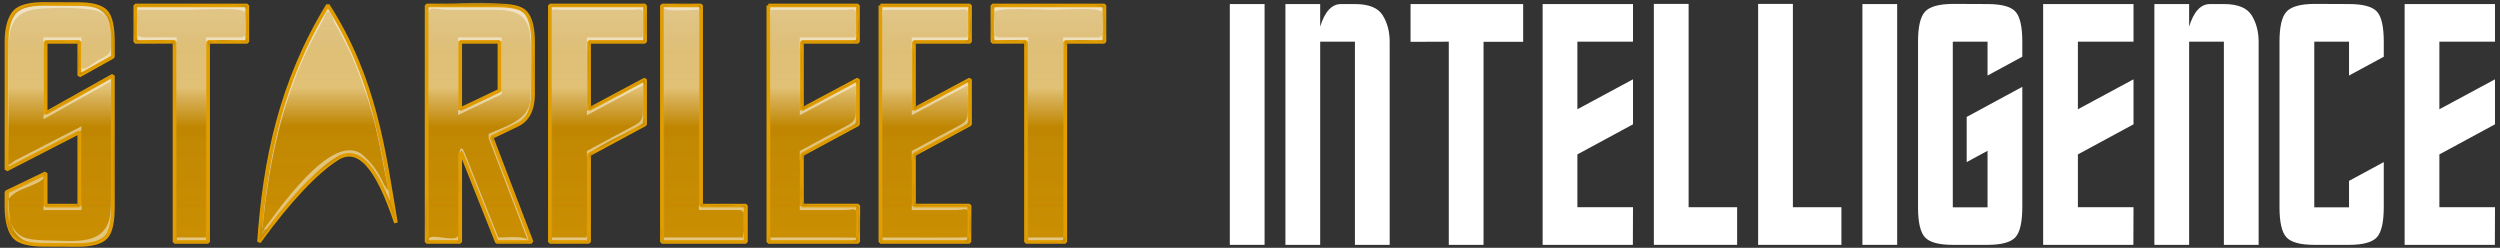 <?xml version="1.0" encoding="utf-8"?>
<!-- Generator: Adobe Illustrator 16.0.0, SVG Export Plug-In . SVG Version: 6.00 Build 0)  -->
<!DOCTYPE svg PUBLIC "-//W3C//DTD SVG 1.1//EN" "http://www.w3.org/Graphics/SVG/1.1/DTD/svg11.dtd">
<svg version="1.1" id="Layer_1" xmlns="http://www.w3.org/2000/svg" xmlns:xlink="http://www.w3.org/1999/xlink" x="0px" y="0px"
	 width="403.542px" height="40px" viewBox="8.66 26.883 403.542 40" enable-background="new 8.66 26.883 403.542 40"
	 xml:space="preserve">
<rect x="8.66" y="26.883" width="403.542" height="40" fill="#333333" stroke="none"/>
<g>
	<g>
		<g>
			<linearGradient id="SVGID_1_" gradientUnits="userSpaceOnUse" x1="98.322" y1="66.417" x2="98.322" y2="27.525">
				<stop  offset="0" style="stop-color:#DC9900"/>
				<stop  offset="0.618" style="stop-color:#CA8C00"/>
				<stop  offset="0.629" style="stop-color:#D49500"/>
				<stop  offset="0.983" style="stop-color:#B57C00"/>
			</linearGradient>
			<path fill="url(#SVGID_1_)" d="M9.702,33.622c0-2.414,0.584-4.025,1.341-4.846c0.754-0.817,2.349-1.237,4.581-1.251l5.662,0.021
				c2.23,0,3.716,0.399,4.471,1.19c0.752,0.795,1.126,2.432,1.126,4.906v2.41l-5.426,3.032V33.64h-5.427v11.531l10.853-6.086v21.229
				c0,2.413-0.347,4.032-1.098,4.847c-0.759,0.822-2.234,1.239-4.464,1.257l-5.603-0.023c-2.229,0-3.924-0.401-4.678-1.196
				c-0.758-0.794-1.338-2.431-1.338-4.905v-2.403l6.329-3.042v5.223h5.427v-11.86L9.702,54.262V33.622z"/>
			<linearGradient id="SVGID_2_" gradientUnits="userSpaceOnUse" x1="98.322" y1="66.417" x2="98.322" y2="27.525">
				<stop  offset="0" style="stop-color:#DC9900"/>
				<stop  offset="0.618" style="stop-color:#CA8C00"/>
				<stop  offset="0.629" style="stop-color:#D49500"/>
				<stop  offset="0.983" style="stop-color:#B57C00"/>
			</linearGradient>
			<path fill="url(#SVGID_2_)" d="M36.83,65.932v-32.31l-6.33,0.021v-5.877h18.084v5.875h-6.329v32.292H36.83z"/>
			<linearGradient id="SVGID_3_" gradientUnits="userSpaceOnUse" x1="98.322" y1="66.417" x2="98.322" y2="27.525">
				<stop  offset="0" style="stop-color:#DC9900"/>
				<stop  offset="0.618" style="stop-color:#CA8C00"/>
				<stop  offset="0.629" style="stop-color:#D49500"/>
				<stop  offset="0.983" style="stop-color:#B57C00"/>
			</linearGradient>
			<path fill="url(#SVGID_3_)" d="M83.144,51.568l-0.195,0.258v14.105h-5.428V27.765h11.336c2.246,0,3.859,0.295,4.607,1.104
				c0.75,0.813,1.24,2.324,1.24,4.752v8.499c0,2.435-0.866,4.046-2.364,4.828l-4.346,2.091l6.473,16.893h-5.61L83.144,51.568z
				 M89.277,33.64h-6.328v10.887l6.328-3.013V33.64z"/>
			<linearGradient id="SVGID_4_" gradientUnits="userSpaceOnUse" x1="98.322" y1="66.417" x2="98.322" y2="27.525">
				<stop  offset="0" style="stop-color:#DC9900"/>
				<stop  offset="0.618" style="stop-color:#CA8C00"/>
				<stop  offset="0.629" style="stop-color:#D49500"/>
				<stop  offset="0.983" style="stop-color:#B57C00"/>
			</linearGradient>
			<path fill="url(#SVGID_4_)" d="M97.418,27.765h15.372v5.875h-9.042v10.887l9.042-4.833v7.253l-9.042,4.878v14.105h-6.33V27.765z"
				/>
			<linearGradient id="SVGID_5_" gradientUnits="userSpaceOnUse" x1="98.322" y1="66.417" x2="98.322" y2="27.525">
				<stop  offset="0" style="stop-color:#DC9900"/>
				<stop  offset="0.618" style="stop-color:#CA8C00"/>
				<stop  offset="0.629" style="stop-color:#D49500"/>
				<stop  offset="0.983" style="stop-color:#B57C00"/>
			</linearGradient>
			<path fill="url(#SVGID_5_)" d="M115.501,27.765h6.332v32.304h7.234v5.862h-13.566V27.765z"/>
			<linearGradient id="SVGID_6_" gradientUnits="userSpaceOnUse" x1="98.322" y1="66.417" x2="98.322" y2="27.525">
				<stop  offset="0" style="stop-color:#DC9900"/>
				<stop  offset="0.618" style="stop-color:#CA8C00"/>
				<stop  offset="0.629" style="stop-color:#D49500"/>
				<stop  offset="0.983" style="stop-color:#B57C00"/>
			</linearGradient>
			<path fill="url(#SVGID_6_)" d="M132.682,27.765h14.469v5.875h-9.041v10.887l9.041-4.833v7.253l-9.041,4.878v8.243h9.098
				l-0.021,5.862h-14.504V27.765z"/>
			<linearGradient id="SVGID_7_" gradientUnits="userSpaceOnUse" x1="98.322" y1="66.417" x2="98.322" y2="27.525">
				<stop  offset="0" style="stop-color:#DC9900"/>
				<stop  offset="0.618" style="stop-color:#CA8C00"/>
				<stop  offset="0.629" style="stop-color:#D49500"/>
				<stop  offset="0.983" style="stop-color:#B57C00"/>
			</linearGradient>
			<path fill="url(#SVGID_7_)" d="M150.768,27.765h14.471v5.875h-9.047v10.887l9.047-4.833v7.253l-9.047,4.878v8.243h8.975
				l-0.025,5.862h-14.373V27.765z"/>
			<linearGradient id="SVGID_8_" gradientUnits="userSpaceOnUse" x1="98.322" y1="66.417" x2="98.322" y2="27.525">
				<stop  offset="0" style="stop-color:#DC9900"/>
				<stop  offset="0.618" style="stop-color:#CA8C00"/>
				<stop  offset="0.629" style="stop-color:#D49500"/>
				<stop  offset="0.983" style="stop-color:#B57C00"/>
			</linearGradient>
			<path fill="url(#SVGID_8_)" d="M174.272,65.932v-32.31l-5.42,0.021v-5.877h18.088v5.875h-6.322v32.292H174.272z"/>
		</g>
		<g opacity="0.51">
			<linearGradient id="SVGID_9_" gradientUnits="userSpaceOnUse" x1="98.322" y1="66.417" x2="98.322" y2="27.525">
				<stop  offset="0" style="stop-color:#C58B02"/>
				<stop  offset="0.5" style="stop-color:#B37D00"/>
				<stop  offset="0.566" style="stop-color:#B88101"/>
				<stop  offset="0.752" style="stop-color:#C28902"/>
				<stop  offset="1" style="stop-color:#C58B02"/>
			</linearGradient>
			<path fill="url(#SVGID_9_)" d="M9.702,33.622c0-2.414,0.584-4.025,1.341-4.846c0.754-0.817,2.349-1.237,4.581-1.251l5.662,0.021
				c2.23,0,3.716,0.399,4.471,1.19c0.752,0.795,1.126,2.432,1.126,4.906v2.41l-5.426,3.032V33.64h-5.427v11.531l10.853-6.086v21.229
				c0,2.413-0.347,4.032-1.098,4.847c-0.759,0.822-2.234,1.239-4.464,1.257l-5.603-0.023c-2.229,0-3.924-0.401-4.678-1.196
				c-0.758-0.794-1.338-2.431-1.338-4.905v-2.403l6.329-3.042v5.223h5.427v-11.86L9.702,54.262V33.622z"/>
			<linearGradient id="SVGID_10_" gradientUnits="userSpaceOnUse" x1="98.322" y1="66.417" x2="98.322" y2="27.525">
				<stop  offset="0" style="stop-color:#C58B02"/>
				<stop  offset="0.5" style="stop-color:#B37D00"/>
				<stop  offset="0.566" style="stop-color:#B88101"/>
				<stop  offset="0.752" style="stop-color:#C28902"/>
				<stop  offset="1" style="stop-color:#C58B02"/>
			</linearGradient>
			<path fill="url(#SVGID_10_)" d="M36.83,65.932v-32.31l-6.33,0.021v-5.877h18.084v5.875h-6.329v32.292H36.83z"/>
			<linearGradient id="SVGID_11_" gradientUnits="userSpaceOnUse" x1="98.322" y1="66.417" x2="98.322" y2="27.525">
				<stop  offset="0" style="stop-color:#C58B02"/>
				<stop  offset="0.5" style="stop-color:#B37D00"/>
				<stop  offset="0.566" style="stop-color:#B88101"/>
				<stop  offset="0.752" style="stop-color:#C28902"/>
				<stop  offset="1" style="stop-color:#C58B02"/>
			</linearGradient>
			<path fill="url(#SVGID_11_)" d="M83.144,51.568l-0.195,0.258v14.105h-5.428V27.765h11.336c2.246,0,3.859,0.295,4.607,1.104
				c0.75,0.813,1.24,2.324,1.24,4.752v8.499c0,2.435-0.866,4.046-2.364,4.828l-4.346,2.091l6.473,16.893h-5.61L83.144,51.568z
				 M89.277,33.64h-6.328v10.887l6.328-3.013V33.64z"/>
			<linearGradient id="SVGID_12_" gradientUnits="userSpaceOnUse" x1="98.322" y1="66.417" x2="98.322" y2="27.525">
				<stop  offset="0" style="stop-color:#C58B02"/>
				<stop  offset="0.5" style="stop-color:#B37D00"/>
				<stop  offset="0.566" style="stop-color:#B88101"/>
				<stop  offset="0.752" style="stop-color:#C28902"/>
				<stop  offset="1" style="stop-color:#C58B02"/>
			</linearGradient>
			<path fill="url(#SVGID_12_)" d="M97.418,27.765h15.372v5.875h-9.042v10.887l9.042-4.833v7.253l-9.042,4.878v14.105h-6.33V27.765z
				"/>
			<linearGradient id="SVGID_13_" gradientUnits="userSpaceOnUse" x1="98.322" y1="66.417" x2="98.322" y2="27.525">
				<stop  offset="0" style="stop-color:#C58B02"/>
				<stop  offset="0.5" style="stop-color:#B37D00"/>
				<stop  offset="0.566" style="stop-color:#B88101"/>
				<stop  offset="0.752" style="stop-color:#C28902"/>
				<stop  offset="1" style="stop-color:#C58B02"/>
			</linearGradient>
			<path fill="url(#SVGID_13_)" d="M115.501,27.765h6.332v32.304h7.234v5.862h-13.566V27.765z"/>
			<linearGradient id="SVGID_14_" gradientUnits="userSpaceOnUse" x1="98.322" y1="66.417" x2="98.322" y2="27.525">
				<stop  offset="0" style="stop-color:#C58B02"/>
				<stop  offset="0.5" style="stop-color:#B37D00"/>
				<stop  offset="0.566" style="stop-color:#B88101"/>
				<stop  offset="0.752" style="stop-color:#C28902"/>
				<stop  offset="1" style="stop-color:#C58B02"/>
			</linearGradient>
			<path fill="url(#SVGID_14_)" d="M132.682,27.765h14.469v5.875h-9.041v10.887l9.041-4.833v7.253l-9.041,4.878v8.243h9.098
				l-0.021,5.862h-14.504V27.765z"/>
			<linearGradient id="SVGID_15_" gradientUnits="userSpaceOnUse" x1="98.322" y1="66.417" x2="98.322" y2="27.525">
				<stop  offset="0" style="stop-color:#C58B02"/>
				<stop  offset="0.5" style="stop-color:#B37D00"/>
				<stop  offset="0.566" style="stop-color:#B88101"/>
				<stop  offset="0.752" style="stop-color:#C28902"/>
				<stop  offset="1" style="stop-color:#C58B02"/>
			</linearGradient>
			<path fill="url(#SVGID_15_)" d="M150.768,27.765h14.471v5.875h-9.047v10.887l9.047-4.833v7.253l-9.047,4.878v8.243h8.975
				l-0.025,5.862h-14.373V27.765z"/>
			<linearGradient id="SVGID_16_" gradientUnits="userSpaceOnUse" x1="98.322" y1="66.417" x2="98.322" y2="27.525">
				<stop  offset="0" style="stop-color:#C58B02"/>
				<stop  offset="0.5" style="stop-color:#B37D00"/>
				<stop  offset="0.566" style="stop-color:#B88101"/>
				<stop  offset="0.752" style="stop-color:#C28902"/>
				<stop  offset="1" style="stop-color:#C58B02"/>
			</linearGradient>
			<path fill="url(#SVGID_16_)" d="M174.272,65.932v-32.31l-5.42,0.021v-5.877h18.088v5.875h-6.322v32.292H174.272z"/>
		</g>
		<g opacity="0.7">
			<linearGradient id="SVGID_17_" gradientUnits="userSpaceOnUse" x1="98.321" y1="27.525" x2="98.321" y2="66.418">
				<stop  offset="0" style="stop-color:#FFFFFF;stop-opacity:0.77"/>
				<stop  offset="0.203" style="stop-color:#FFFFFF;stop-opacity:0.65"/>
				<stop  offset="0.345" style="stop-color:#FFFFFF;stop-opacity:0.65"/>
				<stop  offset="0.346" style="stop-color:#FFFFFF;stop-opacity:0.65"/>
				<stop  offset="0.511" style="stop-color:#FFFFFF;stop-opacity:0"/>
				<stop  offset="0.512" style="stop-color:#FEFEFC;stop-opacity:3.322697e-004"/>
				<stop  offset="0.532" style="stop-color:#EDE4CF;stop-opacity:0.007"/>
				<stop  offset="0.553" style="stop-color:#DDCDA6;stop-opacity:0.014"/>
				<stop  offset="0.577" style="stop-color:#CFB780;stop-opacity:0.022"/>
				<stop  offset="0.604" style="stop-color:#C2A560;stop-opacity:0.03"/>
				<stop  offset="0.632" style="stop-color:#B89644;stop-opacity:0.04"/>
				<stop  offset="0.665" style="stop-color:#AF892E;stop-opacity:0.05"/>
				<stop  offset="0.703" style="stop-color:#A9801D;stop-opacity:0.063"/>
				<stop  offset="0.75" style="stop-color:#A47912;stop-opacity:0.078"/>
				<stop  offset="0.817" style="stop-color:#A2750B;stop-opacity:0.1"/>
				<stop  offset="1" style="stop-color:#A17409;stop-opacity:0.16"/>
			</linearGradient>
			<path fill="url(#SVGID_17_)" d="M9.702,33.622c0-2.414,0.584-4.025,1.341-4.846c0.754-0.817,2.349-1.237,4.581-1.251l5.662,0.021
				c2.23,0,3.716,0.399,4.471,1.19c0.752,0.795,1.126,2.432,1.126,4.906v2.41l-5.426,3.032V33.64h-5.427v11.531l10.853-6.086v21.229
				c0,2.413-0.347,4.032-1.098,4.847c-0.759,0.822-2.234,1.239-4.464,1.257l-5.603-0.023c-2.229,0-3.924-0.401-4.678-1.196
				c-0.758-0.794-1.338-2.431-1.338-4.905v-2.403l6.329-3.042v5.223h5.427v-11.86L9.702,54.262V33.622z"/>
			<linearGradient id="SVGID_18_" gradientUnits="userSpaceOnUse" x1="98.321" y1="27.525" x2="98.321" y2="66.418">
				<stop  offset="0" style="stop-color:#FFFFFF;stop-opacity:0.77"/>
				<stop  offset="0.203" style="stop-color:#FFFFFF;stop-opacity:0.65"/>
				<stop  offset="0.345" style="stop-color:#FFFFFF;stop-opacity:0.65"/>
				<stop  offset="0.346" style="stop-color:#FFFFFF;stop-opacity:0.65"/>
				<stop  offset="0.511" style="stop-color:#FFFFFF;stop-opacity:0"/>
				<stop  offset="0.512" style="stop-color:#FEFEFC;stop-opacity:3.322697e-004"/>
				<stop  offset="0.532" style="stop-color:#EDE4CF;stop-opacity:0.007"/>
				<stop  offset="0.553" style="stop-color:#DDCDA6;stop-opacity:0.014"/>
				<stop  offset="0.577" style="stop-color:#CFB780;stop-opacity:0.022"/>
				<stop  offset="0.604" style="stop-color:#C2A560;stop-opacity:0.03"/>
				<stop  offset="0.632" style="stop-color:#B89644;stop-opacity:0.04"/>
				<stop  offset="0.665" style="stop-color:#AF892E;stop-opacity:0.05"/>
				<stop  offset="0.703" style="stop-color:#A9801D;stop-opacity:0.063"/>
				<stop  offset="0.75" style="stop-color:#A47912;stop-opacity:0.078"/>
				<stop  offset="0.817" style="stop-color:#A2750B;stop-opacity:0.1"/>
				<stop  offset="1" style="stop-color:#A17409;stop-opacity:0.16"/>
			</linearGradient>
			<path fill="url(#SVGID_18_)" d="M36.83,65.932v-32.31l-6.33,0.021v-5.877h18.084v5.875h-6.329v32.292H36.83z"/>
			<linearGradient id="SVGID_19_" gradientUnits="userSpaceOnUse" x1="98.321" y1="27.525" x2="98.321" y2="66.418">
				<stop  offset="0" style="stop-color:#FFFFFF;stop-opacity:0.77"/>
				<stop  offset="0.203" style="stop-color:#FFFFFF;stop-opacity:0.65"/>
				<stop  offset="0.345" style="stop-color:#FFFFFF;stop-opacity:0.65"/>
				<stop  offset="0.346" style="stop-color:#FFFFFF;stop-opacity:0.65"/>
				<stop  offset="0.511" style="stop-color:#FFFFFF;stop-opacity:0"/>
				<stop  offset="0.512" style="stop-color:#FEFEFC;stop-opacity:3.322697e-004"/>
				<stop  offset="0.532" style="stop-color:#EDE4CF;stop-opacity:0.007"/>
				<stop  offset="0.553" style="stop-color:#DDCDA6;stop-opacity:0.014"/>
				<stop  offset="0.577" style="stop-color:#CFB780;stop-opacity:0.022"/>
				<stop  offset="0.604" style="stop-color:#C2A560;stop-opacity:0.03"/>
				<stop  offset="0.632" style="stop-color:#B89644;stop-opacity:0.04"/>
				<stop  offset="0.665" style="stop-color:#AF892E;stop-opacity:0.05"/>
				<stop  offset="0.703" style="stop-color:#A9801D;stop-opacity:0.063"/>
				<stop  offset="0.75" style="stop-color:#A47912;stop-opacity:0.078"/>
				<stop  offset="0.817" style="stop-color:#A2750B;stop-opacity:0.1"/>
				<stop  offset="1" style="stop-color:#A17409;stop-opacity:0.16"/>
			</linearGradient>
			<path fill="url(#SVGID_19_)" d="M83.144,51.568l-0.195,0.258v14.105h-5.428V27.765h11.336c2.246,0,3.859,0.295,4.607,1.104
				c0.75,0.813,1.24,2.324,1.24,4.752v8.499c0,2.435-0.866,4.046-2.364,4.828l-4.346,2.091l6.473,16.893h-5.61L83.144,51.568z
				 M89.277,33.64h-6.328v10.887l6.328-3.013V33.64z"/>
			<linearGradient id="SVGID_20_" gradientUnits="userSpaceOnUse" x1="98.321" y1="27.525" x2="98.321" y2="66.418">
				<stop  offset="0" style="stop-color:#FFFFFF;stop-opacity:0.77"/>
				<stop  offset="0.203" style="stop-color:#FFFFFF;stop-opacity:0.65"/>
				<stop  offset="0.345" style="stop-color:#FFFFFF;stop-opacity:0.65"/>
				<stop  offset="0.346" style="stop-color:#FFFFFF;stop-opacity:0.65"/>
				<stop  offset="0.511" style="stop-color:#FFFFFF;stop-opacity:0"/>
				<stop  offset="0.512" style="stop-color:#FEFEFC;stop-opacity:3.322697e-004"/>
				<stop  offset="0.532" style="stop-color:#EDE4CF;stop-opacity:0.007"/>
				<stop  offset="0.553" style="stop-color:#DDCDA6;stop-opacity:0.014"/>
				<stop  offset="0.577" style="stop-color:#CFB780;stop-opacity:0.022"/>
				<stop  offset="0.604" style="stop-color:#C2A560;stop-opacity:0.03"/>
				<stop  offset="0.632" style="stop-color:#B89644;stop-opacity:0.04"/>
				<stop  offset="0.665" style="stop-color:#AF892E;stop-opacity:0.05"/>
				<stop  offset="0.703" style="stop-color:#A9801D;stop-opacity:0.063"/>
				<stop  offset="0.75" style="stop-color:#A47912;stop-opacity:0.078"/>
				<stop  offset="0.817" style="stop-color:#A2750B;stop-opacity:0.1"/>
				<stop  offset="1" style="stop-color:#A17409;stop-opacity:0.16"/>
			</linearGradient>
			<path fill="url(#SVGID_20_)" d="M97.418,27.765h15.372v5.875h-9.042v10.887l9.042-4.833v7.253l-9.042,4.878v14.105h-6.33V27.765z
				"/>
			<linearGradient id="SVGID_21_" gradientUnits="userSpaceOnUse" x1="98.321" y1="27.525" x2="98.321" y2="66.418">
				<stop  offset="0" style="stop-color:#FFFFFF;stop-opacity:0.77"/>
				<stop  offset="0.203" style="stop-color:#FFFFFF;stop-opacity:0.65"/>
				<stop  offset="0.345" style="stop-color:#FFFFFF;stop-opacity:0.65"/>
				<stop  offset="0.346" style="stop-color:#FFFFFF;stop-opacity:0.65"/>
				<stop  offset="0.511" style="stop-color:#FFFFFF;stop-opacity:0"/>
				<stop  offset="0.512" style="stop-color:#FEFEFC;stop-opacity:3.322697e-004"/>
				<stop  offset="0.532" style="stop-color:#EDE4CF;stop-opacity:0.007"/>
				<stop  offset="0.553" style="stop-color:#DDCDA6;stop-opacity:0.014"/>
				<stop  offset="0.577" style="stop-color:#CFB780;stop-opacity:0.022"/>
				<stop  offset="0.604" style="stop-color:#C2A560;stop-opacity:0.03"/>
				<stop  offset="0.632" style="stop-color:#B89644;stop-opacity:0.04"/>
				<stop  offset="0.665" style="stop-color:#AF892E;stop-opacity:0.05"/>
				<stop  offset="0.703" style="stop-color:#A9801D;stop-opacity:0.063"/>
				<stop  offset="0.75" style="stop-color:#A47912;stop-opacity:0.078"/>
				<stop  offset="0.817" style="stop-color:#A2750B;stop-opacity:0.1"/>
				<stop  offset="1" style="stop-color:#A17409;stop-opacity:0.16"/>
			</linearGradient>
			<path fill="url(#SVGID_21_)" d="M115.501,27.765h6.332v32.304h7.234v5.862h-13.566V27.765z"/>
			<linearGradient id="SVGID_22_" gradientUnits="userSpaceOnUse" x1="98.321" y1="27.525" x2="98.321" y2="66.418">
				<stop  offset="0" style="stop-color:#FFFFFF;stop-opacity:0.77"/>
				<stop  offset="0.203" style="stop-color:#FFFFFF;stop-opacity:0.65"/>
				<stop  offset="0.345" style="stop-color:#FFFFFF;stop-opacity:0.65"/>
				<stop  offset="0.346" style="stop-color:#FFFFFF;stop-opacity:0.65"/>
				<stop  offset="0.511" style="stop-color:#FFFFFF;stop-opacity:0"/>
				<stop  offset="0.512" style="stop-color:#FEFEFC;stop-opacity:3.322697e-004"/>
				<stop  offset="0.532" style="stop-color:#EDE4CF;stop-opacity:0.007"/>
				<stop  offset="0.553" style="stop-color:#DDCDA6;stop-opacity:0.014"/>
				<stop  offset="0.577" style="stop-color:#CFB780;stop-opacity:0.022"/>
				<stop  offset="0.604" style="stop-color:#C2A560;stop-opacity:0.03"/>
				<stop  offset="0.632" style="stop-color:#B89644;stop-opacity:0.04"/>
				<stop  offset="0.665" style="stop-color:#AF892E;stop-opacity:0.05"/>
				<stop  offset="0.703" style="stop-color:#A9801D;stop-opacity:0.063"/>
				<stop  offset="0.75" style="stop-color:#A47912;stop-opacity:0.078"/>
				<stop  offset="0.817" style="stop-color:#A2750B;stop-opacity:0.1"/>
				<stop  offset="1" style="stop-color:#A17409;stop-opacity:0.16"/>
			</linearGradient>
			<path fill="url(#SVGID_22_)" d="M132.682,27.765h14.469v5.875h-9.041v10.887l9.041-4.833v7.253l-9.041,4.878v8.243h9.098
				l-0.021,5.862h-14.504V27.765z"/>
			<linearGradient id="SVGID_23_" gradientUnits="userSpaceOnUse" x1="98.321" y1="27.525" x2="98.321" y2="66.418">
				<stop  offset="0" style="stop-color:#FFFFFF;stop-opacity:0.77"/>
				<stop  offset="0.203" style="stop-color:#FFFFFF;stop-opacity:0.65"/>
				<stop  offset="0.345" style="stop-color:#FFFFFF;stop-opacity:0.65"/>
				<stop  offset="0.346" style="stop-color:#FFFFFF;stop-opacity:0.65"/>
				<stop  offset="0.511" style="stop-color:#FFFFFF;stop-opacity:0"/>
				<stop  offset="0.512" style="stop-color:#FEFEFC;stop-opacity:3.322697e-004"/>
				<stop  offset="0.532" style="stop-color:#EDE4CF;stop-opacity:0.007"/>
				<stop  offset="0.553" style="stop-color:#DDCDA6;stop-opacity:0.014"/>
				<stop  offset="0.577" style="stop-color:#CFB780;stop-opacity:0.022"/>
				<stop  offset="0.604" style="stop-color:#C2A560;stop-opacity:0.03"/>
				<stop  offset="0.632" style="stop-color:#B89644;stop-opacity:0.04"/>
				<stop  offset="0.665" style="stop-color:#AF892E;stop-opacity:0.05"/>
				<stop  offset="0.703" style="stop-color:#A9801D;stop-opacity:0.063"/>
				<stop  offset="0.75" style="stop-color:#A47912;stop-opacity:0.078"/>
				<stop  offset="0.817" style="stop-color:#A2750B;stop-opacity:0.1"/>
				<stop  offset="1" style="stop-color:#A17409;stop-opacity:0.16"/>
			</linearGradient>
			<path fill="url(#SVGID_23_)" d="M150.768,27.765h14.471v5.875h-9.047v10.887l9.047-4.833v7.253l-9.047,4.878v8.243h8.975
				l-0.025,5.862h-14.373V27.765z"/>
			<linearGradient id="SVGID_24_" gradientUnits="userSpaceOnUse" x1="98.321" y1="27.525" x2="98.321" y2="66.418">
				<stop  offset="0" style="stop-color:#FFFFFF;stop-opacity:0.77"/>
				<stop  offset="0.203" style="stop-color:#FFFFFF;stop-opacity:0.65"/>
				<stop  offset="0.345" style="stop-color:#FFFFFF;stop-opacity:0.65"/>
				<stop  offset="0.346" style="stop-color:#FFFFFF;stop-opacity:0.65"/>
				<stop  offset="0.511" style="stop-color:#FFFFFF;stop-opacity:0"/>
				<stop  offset="0.512" style="stop-color:#FEFEFC;stop-opacity:3.322697e-004"/>
				<stop  offset="0.532" style="stop-color:#EDE4CF;stop-opacity:0.007"/>
				<stop  offset="0.553" style="stop-color:#DDCDA6;stop-opacity:0.014"/>
				<stop  offset="0.577" style="stop-color:#CFB780;stop-opacity:0.022"/>
				<stop  offset="0.604" style="stop-color:#C2A560;stop-opacity:0.03"/>
				<stop  offset="0.632" style="stop-color:#B89644;stop-opacity:0.04"/>
				<stop  offset="0.665" style="stop-color:#AF892E;stop-opacity:0.05"/>
				<stop  offset="0.703" style="stop-color:#A9801D;stop-opacity:0.063"/>
				<stop  offset="0.75" style="stop-color:#A47912;stop-opacity:0.078"/>
				<stop  offset="0.817" style="stop-color:#A2750B;stop-opacity:0.1"/>
				<stop  offset="1" style="stop-color:#A17409;stop-opacity:0.16"/>
			</linearGradient>
			<path fill="url(#SVGID_24_)" d="M174.272,65.932v-32.31l-5.42,0.021v-5.877h18.088v5.875h-6.322v32.292H174.272z"/>
		</g>
		<g opacity="0.49">
			<g>
				<path fill="#FFFFFF" d="M15.719,65.678c-2.63-0.126-4.377-0.299-5.34-2.925c-1.139-3.107-0.679-4.109,1.655-5.231
					c0.454-0.218,3.641-1.339,3.641-1.898c0,1.6,0,3.199,0,4.799c0,0.019-0.001,0.363,0.003,0.363c2.044,0,4.088,0,6.132,0
					c0.004,0,0.003-0.345,0.003-0.363c0-4.264,0-8.527,0-12.791c0-0.028-0.024-0.352-0.003-0.363
					c-2.252,1.16-4.504,2.319-6.756,3.479c-1.259,0.647-2.518,1.296-3.776,1.944c-0.724,0.373-1.219,1.127-1.219,0.465
					c0-6.046,0-12.092,0-18.137c0-4.445,0.966-6.53,5.568-6.779c2.686-0.145,5.652-0.161,8.303,0.292
					c2.528,0.433,2.598,3.473,2.598,5.454c0,1.845-0.362,1.7-1.965,2.596c-0.823,0.46-2.749,2.101-2.749,1.089
					c0-1.461,0-2.922,0-4.384c0-0.019,0.001-0.363-0.003-0.363c-2.044,0-4.088,0-6.132,0c-0.004,0-0.003,0.344-0.003,0.363
					c0,4.162,0,8.324,0,12.486c0,0.029,0.026,0.35,0.003,0.363c3.375-1.894,6.751-3.787,10.126-5.68
					c1.226-0.688,0.723-0.389,0.723,1.248c0,2.268,0,4.535,0,6.803c0,3.914,0,7.828,0,11.742
					C26.527,66.978,20.649,65.699,15.719,65.678c-0.004,0-0.006,0.727,0,0.727c2.97,0.012,7.313,0.758,9.807-1.12
					c1.434-1.08,1.008-4.191,1.008-5.912c0-6.562,0-13.124,0-19.686c0-0.03-0.026-0.35-0.003-0.363
					c-2.763,1.549-5.526,3.099-8.29,4.649c-0.479,0.27-2.56,1.03-2.56,1.7c0-1.559,0-3.117,0-4.676c0-1.857,0-3.714,0-5.57
					c0-1.982-0.423-1.776,1.321-1.776c0.415,0,4.804,0.142,4.804-0.14c0,1.658,0,3.315,0,4.973c0,0.03,0.026,0.35,0.003,0.363
					c1.574-0.879,3.147-1.759,4.721-2.638c0.03-0.017,0.003-0.33,0.003-0.363c0-4.373,0.272-8.052-5.25-8.31
					c-1.879-0.088-3.778-0.014-5.659-0.021c-4.131-0.015-5.355,1.923-5.572,5.757c-0.383,6.76-0.002,13.64-0.002,20.412
					c0,0.028,0.024,0.352,0.003,0.363c2.814-1.449,5.629-2.898,8.443-4.348c0.552-0.284,3.309-1.234,3.309-1.976
					c0,1.47,0,2.939,0,4.409c0,2.097,0,4.193,0,6.29c0,1.929,0.381,1.636-1.321,1.636c-0.42,0-4.804-0.149-4.804,0.147
					c0-1.6,0-3.199,0-4.799c0-0.027-0.023-0.354-0.003-0.363c-1.875,0.901-3.749,1.803-5.624,2.703
					c-0.027,0.014-0.003,0.333-0.003,0.363c0,4.526,0.064,8.023,5.668,8.294C15.713,66.403,15.736,65.679,15.719,65.678z"/>
			</g>
			<g>
				<path fill="#FFFFFF" d="M37.186,65.579c0-10.771,0-21.541,0-32.312c0-0.019,0-0.363-0.003-0.363
					c-1.654,0.005-3.309,0.011-4.963,0.016c-2.126,0.007-1.364-1.021-1.364-3.167c0-1.674-0.04-1.273,1.564-1.273
					c2.213,0,4.426,0,6.64,0c1.414,0,9.168-0.512,9.168,0.445c0,1.341,0.632,4-0.655,4c-1.89,0-3.781,0-5.671,0
					c-0.004,0-0.003,0.344-0.003,0.363c0,6.527,0,13.054,0,19.582c0,3.641,0,7.281,0,10.921c0,1.045,0.16,1.426-0.199,1.426
					c-1.506,0-3.011,0-4.517,0c-0.005,0-0.005,0.727,0,0.727c1.573,0,3.146,0,4.72,0c0.004,0,0.003-0.345,0.003-0.363
					c0-6.848,0-13.696,0-20.544c0-3.472,0-6.942,0-10.414c0-1.361-0.271-0.971,0.655-0.971c1.89,0,3.781,0,5.671,0
					c0.004,0,0.003-0.344,0.003-0.363c0-1.723,0-3.447,0-5.17c0-0.019,0.001-0.363-0.003-0.363c-5.793,0-11.586,0-17.379,0
					c-0.004,0-0.003,0.344-0.003,0.363c0,1.724,0,3.447,0,5.17c0,0.019,0,0.363,0.003,0.363c1.654-0.005,3.309-0.011,4.963-0.016
					c1.284-0.004,1.364-0.683,1.364,0.573c0,3.605,0,7.21,0,10.814c0,6.853,0,13.704,0,20.557
					C37.179,65.989,37.186,65.989,37.186,65.579z"/>
			</g>
			<g>
				<path fill="#FFFFFF" d="M89.096,65.216c-1.808-4.544-3.615-9.088-5.423-13.632c-1.217-3.059-1.081,4.104-1.081,4.629
					c0,2.866,0,5.732,0,8.598c0,1.429-4.716-0.501-4.716,0.734c0-4.133,0-8.267,0-12.399c0-6.204,0-12.407,0-18.61
					c0-1.868,0-3.735,0-5.604c0-1.141,1.626-0.451,3.135-0.451c2.579,0,5.157,0,7.736,0c4.565,0,5.601,1.763,5.601,6.29
					c0,2.837,0.121,5.695-0.136,8.521c-0.277,3.038-4.395,4.117-6.663,5.208c-0.039,0.02-0.025,0.659,0,0.727
					c1.474,3.845,2.947,7.69,4.42,11.536c0.628,1.64,1.256,3.279,1.885,4.919C93.564,64.923,90.643,65.216,89.096,65.216
					c-0.005,0-0.005,0.727,0,0.727c1.62,0,3.239,0,4.858,0c-0.009,0,0.025-0.66,0-0.727c-1.942-5.069-3.885-10.139-5.828-15.209
					c-0.119-0.312-0.239-0.623-0.358-0.935c-0.383-0.998,0.038,0.029-0.021,0.058c1.41-0.679,2.82-1.357,4.23-2.035
					c1.946-0.937,2.376-3.002,2.376-4.975c0-3.956,0.704-8.799-0.654-12.627c-1.163-3.275-13.115-1.738-15.828-1.738
					c-0.004,0-0.003,0.344-0.003,0.363c0,12.487,0,24.974,0,37.461c0,0.019-0.001,0.363,0.003,0.363c1.574,0,3.149,0,4.723,0
					c0.004,0,0.003-0.345,0.003-0.363c0-2.477,0-4.954,0-7.431c0-1.707,0-3.415,0-5.122c0-0.197,0.48-2.209,0.67-1.732
					c1.942,4.883,3.884,9.766,5.827,14.648C89.014,65.735,89.18,65.427,89.096,65.216z"/>
				<path fill="#FFFFFF" d="M82.596,45.449c2.344-1.116,4.689-2.232,7.033-3.349c0.027-0.014,0.003-0.333,0.003-0.363
					c0-2.816,0-5.633,0-8.45c0-0.019,0.001-0.363-0.003-0.363c-2.344,0-4.689,0-7.033,0c-0.004,0-0.003,0.344-0.003,0.363
					c0,3.933,0,7.866,0,11.798c0,0.41,0.007,0.41,0.007,0c0-3.135,0-6.27,0-9.405c0-0.676,0-1.353,0-2.029
					c0-0.501-0.042-0.002,0.561-0.002c1.873,0,3.745,0,5.617,0c0.523,0,0.849,0.042,0.849-0.23c0,0.686,0,1.372,0,2.059
					c0,1.919,0,3.838,0,5.758c0,0.696,0.148,0.069-0.479,0.368c-0.801,0.381-1.603,0.763-2.404,1.145
					c-1.382,0.658-2.764,1.316-4.146,1.974C82.498,44.77,82.686,45.406,82.596,45.449z"/>
			</g>
			<g>
				<path fill="#FFFFFF" d="M97.774,65.579c0-11.818,0-23.637,0-35.455c0-2.245-0.321-1.644,1.775-1.644c3.703,0,7.407,0,11.11,0
					c0.97,0,1.775-0.382,1.775,0.445c0,0.713,0.128,4-0.128,4c-2.97,0-5.94,0-8.91,0c-0.004,0-0.003,0.344-0.003,0.363
					c0,3.943,0,7.886,0,11.829c0,0.028,0.025,0.352,0.003,0.363c2.061-1.102,4.121-2.203,6.181-3.305
					c0.92-0.491,1.839-0.982,2.759-1.475c0.223-0.119,0.098,2.11,0.098,2.81c0,3.27-0.01,2.872-2.857,4.408
					c-2.061,1.111-4.121,2.223-6.181,3.334c-0.03,0.017-0.003,0.331-0.003,0.363c0,3.448,0,6.896,0,10.344
					c0,0.975,0.195,3.257-0.189,3.257c-1.811,0-3.622,0-5.432,0c-0.005,0-0.005,0.727,0,0.727c1.875,0,3.75,0,5.625,0
					c0.004,0,0.003-0.345,0.003-0.363c0-4.396,0-8.794,0-13.19c0-1.379,7.174-4.282,9.039-5.288c0.03-0.017,0.003-0.331,0.003-0.363
					c0-2.151,0-4.303,0-6.454c0-0.028-0.025-0.351-0.003-0.363c-2.315,1.237-4.63,2.475-6.945,3.712
					c-0.643,0.343-2.094,1.313-2.094,1.078c0-1.51,0-3.019,0-4.527c0-1.555,0-3.11,0-4.665c0-1.316-0.382-1.868,0.498-1.868
					c2.847,0,5.694,0,8.541,0c0.004,0,0.003-0.344,0.003-0.363c0-1.723,0-3.447,0-5.17c0-0.019,0.001-0.363-0.003-0.363
					c-4.889,0-9.778,0-14.667,0c-0.004,0-0.003,0.344-0.003,0.363c0,12.487,0,24.974,0,37.461
					C97.767,65.989,97.774,65.989,97.774,65.579z"/>
			</g>
			<g>
				<path fill="#FFFFFF" d="M115.857,65.579c0-12.476,0-24.951,0-37.427c0,0.654,4.301,0.329,4.914,0.329
					c0.979,0,0.706-0.412,0.706,0.972c0,3.473,0,6.945,0,10.417c0,6.851,0,13.702,0,20.552c0,0.019,0,0.363,0.004,0.363
					c2.201,0,4.402,0,6.604,0c1.492,0,0.299,4.431,0.538,4.431c-4.257,0-8.513,0-12.769,0c-0.005,0-0.005,0.727,0,0.727
					c4.287,0,8.574,0,12.861,0c0.004,0,0.004-0.345,0.004-0.363c0-1.719,0-3.438,0-5.157c0-0.019,0-0.363-0.004-0.363
					c-1.687,0-3.373,0-5.061,0c-1.112,0-2.17,0.561-2.17-0.247c0-3.398,0-6.796,0-10.194c0-7.166,0-14.333,0-21.5
					c0-0.019,0-0.363-0.004-0.363c-1.875,0-3.751,0-5.627,0c-0.004,0-0.003,0.344-0.003,0.363c0,12.487,0,24.974,0,37.461
					C115.85,65.989,115.857,65.989,115.857,65.579z"/>
			</g>
			<g>
				<path fill="#FFFFFF" d="M133.039,65.579c0-11.651,0-23.303,0-34.955c0-2.272-0.549-2.144,1.304-2.144c3.496,0,6.991,0,10.487,0
					c0.981,0,1.965-0.4,1.965,0.445c0,0.713,0.129,4-0.128,4c-2.97,0-5.939,0-8.909,0c-0.004,0-0.004,0.344-0.004,0.363
					c0,3.943,0,7.886,0,11.829c0,0.028,0.025,0.352,0.004,0.363c2.061-1.102,4.12-2.203,6.181-3.305
					c0.919-0.491,1.839-0.982,2.759-1.475c0.223-0.119,0.098,2.11,0.098,2.81c0,3.27-0.009,2.872-2.856,4.408
					c-2.061,1.111-4.12,2.223-6.181,3.334c-0.029,0.017-0.004,0.331-0.004,0.363c0,2.936,0,5.871,0,8.807
					c0,0.019,0,0.363,0.004,0.363c2.431,0,4.862,0,7.293,0c1.026,0,1.8-0.415,1.797,0.346c-0.005,1.377-0.01,2.754-0.016,4.13
					c0.001-0.08-12.489-0.045-13.797-0.045c-0.006,0-0.006,0.727,0,0.727c4.6,0,9.2,0,13.8,0c0.004,0,0.004-0.256,0.004-0.267
					c0.006-1.72,0.013-3.438,0.02-5.157c0-0.027,0.001-0.46-0.004-0.46c-2.431,0-4.862,0-7.293,0c-0.743,0-1.8,0.262-1.8-0.125
					c0-1.617,0-3.234,0-4.853c0-3.06-0.408-2.885,2.093-4.234c2.314-1.249,4.63-2.498,6.944-3.746
					c0.029-0.017,0.004-0.331,0.004-0.363c0-2.151,0-4.303,0-6.454c0-0.028-0.025-0.351-0.004-0.363
					c-2.314,1.237-4.63,2.475-6.944,3.712c-0.643,0.343-2.093,1.313-2.093,1.078c0-1.51,0-3.019,0-4.527c0-1.555,0-3.11,0-4.665
					c0-1.316-0.383-1.868,0.497-1.868c2.847,0,5.693,0,8.54,0c0.004,0,0.004-0.344,0.004-0.363c0-1.723,0-3.447,0-5.17
					c0-0.019,0-0.363-0.004-0.363c-4.588,0-9.176,0-13.764,0c-0.004,0-0.004,0.344-0.004,0.363c0,12.487,0,24.974,0,37.461
					C133.031,65.989,133.039,65.989,133.039,65.579z"/>
			</g>
			<g>
				<path fill="#FFFFFF" d="M151.125,65.579c0-11.651,0-23.303,0-34.955c0-2.272-0.549-2.144,1.304-2.144c3.496,0,6.992,0,10.488,0
					c0.982,0,1.966-0.4,1.966,0.445c0,0.713,0.129,4-0.128,4c-2.972,0-5.943,0-8.915,0c-0.004,0-0.004,0.344-0.004,0.363
					c0,3.942,0,7.885,0,11.828c0,0.028,0.025,0.352,0.004,0.363c2.062-1.102,4.123-2.202,6.185-3.304
					c0.92-0.491,1.841-0.983,2.761-1.475c0.223-0.119,0.098,2.11,0.098,2.81c0,3.27-0.01,2.872-2.858,4.408
					c-2.062,1.111-4.123,2.223-6.185,3.334c-0.029,0.017-0.004,0.331-0.004,0.363c0,2.936,0,5.871,0,8.807
					c0,0.019,0,0.363,0.004,0.363c2.397,0,4.796,0,7.193,0c1.095,0,1.775-0.425,1.772,0.26c-0.006,1.376-0.012,2.753-0.018,4.13
					c-0.001,0.092-12.372,0.041-13.667,0.041c-0.006,0-0.006,0.727,0,0.727c4.557,0,9.112,0,13.669,0
					c0.003,0,0.003-0.177,0.003-0.18c0.008-1.72,0.016-3.438,0.022-5.157c0-0.038,0.003-0.547-0.003-0.547c-2.397,0-4.796,0-7.193,0
					c-0.743,0-1.775,0.262-1.775-0.125c0-1.617,0-3.234,0-4.853c0-3.061-0.407-2.886,2.095-4.234
					c2.315-1.249,4.632-2.498,6.948-3.746c0.029-0.017,0.004-0.331,0.004-0.363c0-2.151,0-4.303,0-6.454
					c0-0.028-0.025-0.351-0.004-0.363c-2.316,1.237-4.633,2.474-6.948,3.711c-0.644,0.343-2.095,1.313-2.095,1.078
					c0-1.509,0-3.019,0-4.527c0-1.555,0-3.11,0-4.665c0-1.316-0.383-1.868,0.497-1.868c2.849,0,5.697,0,8.546,0
					c0.004,0,0.004-0.344,0.004-0.363c0-1.723,0-3.447,0-5.17c0-0.019,0-0.363-0.004-0.363c-4.589,0-9.177,0-13.766,0
					c-0.004,0-0.004,0.344-0.004,0.363c0,12.487,0,24.974,0,37.461C151.117,65.989,151.125,65.989,151.125,65.579z"/>
			</g>
			<g>
				<path fill="#FFFFFF" d="M174.629,65.579c0-10.771,0-21.541,0-32.312c0-0.019,0-0.363-0.004-0.363
					c-1.579,0.006-3.157,0.012-4.736,0.018c-1.329,0.005-0.68-2.627-0.68-3.997c0-0.958,7.756-0.445,9.17-0.445
					c1.346,0,8.205-0.513,8.205,0.445c0,1.34,0.633,4-0.653,4c-1.889,0-3.776,0-5.665,0c-0.004,0-0.004,0.344-0.004,0.363
					c0,6.527,0,13.054,0,19.582c0,3.641,0,7.281,0,10.921c0,1.039,0.154,1.426-0.189,1.426c-1.815,0-3.632,0-5.447,0
					c-0.006,0-0.006,0.727,0,0.727c1.88,0,3.761,0,5.641,0c0.004,0,0.004-0.345,0.004-0.363c0-6.848,0-13.696,0-20.544
					c0-3.472,0-6.942,0-10.414c0-1.361-0.271-0.971,0.653-0.971c1.889,0,3.776,0,5.665,0c0.004,0,0.004-0.344,0.004-0.363
					c0-1.723,0-3.447,0-5.17c0-0.019,0-0.363-0.004-0.363c-5.794,0-11.589,0-17.383,0c-0.004,0-0.004,0.344-0.004,0.363
					c0,1.724,0,3.447,0,5.17c0,0.019,0,0.363,0.004,0.363c1.579-0.006,3.157-0.012,4.736-0.018c0.953-0.003,0.68-0.403,0.68,0.97
					c0,3.473,0,6.946,0,10.42c0,6.853,0,13.704,0,20.557C174.621,65.989,174.629,65.989,174.629,65.579z"/>
			</g>
		</g>
		<g>
			<path fill="none" stroke="#E29E01" stroke-width="0.588" stroke-miterlimit="1" d="M9.702,33.622
				c0-2.414,0.584-4.025,1.341-4.846c0.754-0.817,2.349-1.237,4.581-1.251l5.662,0.021c2.23,0,3.716,0.399,4.471,1.19
				c0.752,0.795,1.126,2.432,1.126,4.906v2.41l-5.426,3.032V33.64h-5.427v11.531l10.853-6.086v21.229
				c0,2.413-0.347,4.032-1.098,4.847c-0.759,0.822-2.234,1.239-4.464,1.257l-5.603-0.023c-2.229,0-3.924-0.401-4.678-1.196
				c-0.758-0.794-1.338-2.431-1.338-4.905v-2.403l6.329-3.042v5.223h5.427v-11.86L9.702,54.262V33.622z"/>
			<path fill="none" stroke="#E29E01" stroke-width="0.588" stroke-miterlimit="1" d="M36.83,65.932v-32.31l-6.33,0.021v-5.877
				h18.084v5.875h-6.329v32.292H36.83z"/>
			<path fill="none" stroke="#E29E01" stroke-width="0.588" stroke-miterlimit="1" d="M83.144,51.568l-0.195,0.258v14.105h-5.428
				V27.765h11.336c2.246,0,3.859,0.295,4.607,1.104c0.75,0.813,1.24,2.324,1.24,4.752v8.499c0,2.435-0.866,4.046-2.364,4.828
				l-4.346,2.091l6.473,16.893h-5.61L83.144,51.568z M89.277,33.64h-6.328v10.887l6.328-3.013V33.64z"/>
			<path fill="none" stroke="#E29E01" stroke-width="0.588" stroke-miterlimit="1" d="M97.418,27.765h15.372v5.875h-9.042v10.887
				l9.042-4.833v7.253l-9.042,4.878v14.105h-6.33V27.765z"/>
			<path fill="none" stroke="#E29E01" stroke-width="0.588" stroke-miterlimit="1" d="M115.501,27.765h6.332v32.304h7.234v5.862
				h-13.566V27.765z"/>
			<path fill="none" stroke="#E29E01" stroke-width="0.588" stroke-miterlimit="1" d="M132.682,27.765h14.469v5.875h-9.041v10.887
				l9.041-4.833v7.253l-9.041,4.878v8.243h9.098l-0.021,5.862h-14.504V27.765z"/>
			<path fill="none" stroke="#E29E01" stroke-width="0.588" stroke-miterlimit="1" d="M150.768,27.765h14.471v5.875h-9.047v10.887
				l9.047-4.833v7.253l-9.047,4.878v8.243h8.975l-0.025,5.862h-14.373V27.765z"/>
			<path fill="none" stroke="#E29E01" stroke-width="0.588" stroke-miterlimit="1" d="M174.272,65.932v-32.31l-5.42,0.021v-5.877
				h18.088v5.875h-6.322v32.292H174.272z"/>
		</g>
		<g opacity="0.58">
			<g>
				<path fill="#BD8500" d="M9.702,33.68c0.328-5.282,2.607-6.106,7.39-6.089c2.886,0.01,7.369-0.775,9.159,1.959
					c0.373,0.57,1.505,5.954,0.481,6.526c-1.367,0.764-2.735,1.528-4.102,2.292c-2.237,1.25-1.171-3.047-1.171-4.729
					c0-0.003,0-0.061,0-0.061c-1.809,0-3.618,0-5.427,0c0,0,0,0.058,0,0.061c0,3.844,0,7.687,0,11.531c0,0.005,0.004,0.059,0,0.061
					c2.233-1.253,4.467-2.506,6.701-3.758c1.272-0.714,2.544-1.427,3.816-2.141c0.642-0.36,0.335,0.631,0.335,1.145
					c0,6.308,0,12.616,0,18.924c0,4.615-0.861,6.975-5.754,6.954c-3.118-0.013-7.443,0.66-10.088-1.219
					c-1.855-1.318-1.337-4.861-1.337-6.872c0-0.817,2.984-1.75,3.594-2.043c0.773-0.372,2.733-1.979,2.733-0.559
					c0,1.469,0,2.938,0,4.406c0,0.003,0,0.061,0,0.061c1.809,0,3.618,0,5.427,0c0,0,0-0.058,0-0.061c0-3.953,0-7.907,0-11.86
					c0-0.005-0.004-0.059,0-0.061c-2.539,1.308-5.078,2.615-7.618,3.922c-1.27,0.654-2.539,1.308-3.809,1.962
					c-0.671,0.346-0.329-1.279-0.329-1.791c0-6.206,0-12.413,0-18.62c0-0.068-0.001-0.068-0.001,0c0,6.88,0,13.76,0,20.64
					c0,0.005,0.004,0.059,0,0.061c2.814-1.449,5.629-2.898,8.443-4.348c1.076-0.554,2.151-1.107,3.227-1.661
					c-0.073,0.038,0.085,3.526,0.085,3.882c0,1.879,0,3.758,0,5.637c0,1.755,0.434,2.177-1.406,2.177
					c-0.358,0-4.02,0.167-4.02-0.164c0-1.666,0-3.332,0-4.998c0-0.005-0.004-0.059,0-0.061c-2.109,1.014-4.219,2.028-6.329,3.042
					c-0.004,0.002,0,0.056,0,0.061c0,4.71,0.213,8.287,6.016,8.565c1.86,0.089,3.741,0.016,5.603,0.023
					c4.396,0.019,5.405-2.147,5.563-6.105c0.281-7.073,0-14.208,0-21.288c0-0.005-0.004-0.058,0-0.061
					c-2.763,1.549-5.526,3.099-8.29,4.649c-0.192,0.108-2.563,1.232-2.563,1.396c0-1.568,0-3.138,0-4.706c0-1.755,0-3.511,0-5.267
					c0-1.839,0.442-1.395,2.263-1.395c0.883,0,3.163-0.549,3.163,0.626c0,1.586,0,3.171,0,4.757c0,0.005,0.004,0.058,0,0.061
					c1.809-1.011,3.617-2.021,5.426-3.032c0.005-0.003,0-0.055,0-0.061c0-4.551,0.124-8.288-5.598-8.567
					c-1.879-0.092-3.78-0.014-5.662-0.021c-4.355-0.016-5.672,2.079-5.922,6.099C9.699,33.6,9.704,33.651,9.702,33.68z"/>
			</g>
			<g>
				<path fill="#BD8500" d="M36.831,65.932c0-10.77,0-21.54,0-32.31c0-0.003,0-0.061,0-0.061c-1.654,0.005-3.309,0.011-4.963,0.016
					c-2.285,0.007-1.367-2.376-1.367-4.289c0-1.889,0.373-1.463,2.135-1.463c2.302,0,4.604,0,6.907,0
					c1.342,0,9.042-0.746,9.042,0.681c0,1.074,0.654,5.073-0.658,5.073c-1.89,0-3.781,0-5.671,0c0,0,0,0.058,0,0.061
					c0,6.527,0,13.055,0,19.583c0,3.64,0,7.28,0,10.92c0,0.357,0.19,1.729-0.186,1.729c-1.746,0-3.493,0-5.239,0
					c-0.001,0-0.001,0.121,0,0.121c1.808,0,3.617,0,5.425,0c0,0,0-0.058,0-0.061c0-6.848,0-13.696,0-20.544
					c0-3.472,0-6.942,0-10.414c0-2.53,4.21-1.273,6.329-1.273c0,0,0-0.058,0-0.061c0-1.958,0-3.917,0-5.875c0-0.003,0-0.061,0-0.061
					c-6.028,0-12.056,0-18.084,0c0,0,0,0.058,0,0.061c0,1.959,0,3.918,0,5.877c0,0.003,0,0.061,0,0.061
					c1.62-0.005,6.33-1.014,6.33,0.859c0,3.604,0,7.209,0,10.814C36.83,52.228,36.83,59.08,36.831,65.932
					C36.83,66,36.831,66,36.831,65.932z"/>
			</g>
			<g>
				<path fill="#BD8500" d="M83.144,51.508c-0.975,1.29-0.195,4.902-0.195,6.412c0,2.432,0,4.864,0,7.297
					c0,1.341-3.611,0.654-4.743,0.654c-1.434,0-0.685-6.512-0.685-7.854c0-5.669,0-11.338,0-17.007c0-4.035,0-8.07,0-12.105
					c0-1.336,0.03-1.08,1.43-1.08c2.589,0,5.178,0,7.768,0c2.286,0,4.804-0.283,6.746,1.104c2.057,1.469,1.239,7.057,1.239,9.43
					c0,2.788,0.396,5.699-1.542,7.959c-1.108,1.292-3.679,1.943-5.167,2.659c-0.006,0.003-0.004,0.11,0,0.121
					c1.194,3.116,2.388,6.233,3.583,9.35c0.708,1.85,1.417,3.699,2.126,5.548c0.645,1.684,1.231,1.874-0.69,1.874
					c-0.467,0-4.04,0.292-4.185-0.072c-0.593-1.491-1.186-2.981-1.779-4.473C85.748,58.054,84.446,54.781,83.144,51.508
					c0.014,0.034-0.014,0.086,0,0.121c1.411,3.547,2.821,7.093,4.232,10.64c0.494,1.241,0.988,2.482,1.481,3.724
					c0.133,0.335,4.987,0,5.61,0c-0.001,0,0.004-0.11,0-0.121c-1.903-4.966-3.806-9.932-5.708-14.897
					c-1.046-2.731,0.28-2.376,2.902-3.639c2.158-1.038,3.037-2.8,3.043-5.199c0.011-3.931,0.712-8.798-0.73-12.583
					c-1.314-3.451-13.542-1.849-16.454-1.849c0,0,0,0.058,0,0.061c0,12.722,0,25.444,0,38.167c0,0.003,0,0.061,0,0.061
					c1.81,0,3.619,0,5.428,0c0,0,0-0.058,0-0.061c0-2.351,0-4.702,0-7.053c0-1.594-0.803-5.93,0.194-7.25
					C83.163,51.603,83.125,51.533,83.144,51.508z"/>
				<path fill="#BD8500" d="M89.277,33.58c-2.109,0-4.219,0-6.328,0c0,0,0,0.058,0,0.061c0,3.629,0,7.258,0,10.887
					c0,0.005,0.004,0.059,0,0.061c2.109-1.004,4.219-2.009,6.328-3.013c0.004-0.002,0-0.056,0-0.061c0-2.625,0-5.25,0-7.875
					c0-0.068-0.001-0.068-0.001,0c0,2.615,0,5.23,0,7.845c0,0.239-3.394,1.585-3.73,1.745c-0.5,0.237-2.597,1.538-2.597,0.96
					c0-3.192,0-6.385,0-9.578c0-0.167-0.041-0.912,0.038-0.912c0.621,0,1.242,0,1.864,0c1.476,0,2.951,0,4.426,0
					C89.278,33.701,89.278,33.58,89.277,33.58z"/>
			</g>
			<g>
				<path fill="#BD8500" d="M97.418,27.826c5.023,0,10.046,0,15.07,0c0.403,0,0.851,5.754-0.199,5.754c-2.847,0-5.694,0-8.541,0
					c0,0,0,0.058,0,0.061c0,3.629,0,7.258,0,10.887c0,0.005,0.004,0.059,0,0.061c2.061-1.102,4.121-2.202,6.181-3.304
					c2.956-1.58,2.86-1.934,2.86,1.544c0,3.043,0.536,3.771-2.097,5.191c-2.315,1.248-4.63,2.497-6.945,3.746
					c-0.005,0.003,0,0.055,0,0.061c0,1.49,0.176,14.045-0.177,14.045c-0.845,0-6.152,0.278-6.152-0.235c0-1.768,0-3.534,0-5.302
					c0-10.856,0-21.712,0-32.569c0-0.068-0.001-0.068-0.001,0c0,12.722,0,25.444,0,38.167c0,0.003,0,0.061,0,0.061
					c2.11,0,4.22,0,6.33,0c0,0,0-0.058,0-0.061c0-4.292,0-8.584,0-12.876c0-2.723,6.756-4.813,9.042-6.047
					c0.005-0.003,0-0.055,0-0.061c0-2.418,0-4.836,0-7.253c0-0.005-0.004-0.059,0-0.061c-2.315,1.237-4.63,2.474-6.945,3.711
					c-3.016,1.612-2.097,0.16-2.097-2.836c0-1.021-0.547-6.809,0.5-6.809c2.847,0,5.694,0,8.541,0c0,0,0-0.058,0-0.061
					c0-1.958,0-3.917,0-5.875c0-0.003,0-0.061,0-0.061c-5.124,0-10.248,0-15.372,0C97.417,27.705,97.417,27.826,97.418,27.826z"/>
			</g>
			<g>
				<path fill="#BD8500" d="M115.501,27.826c1.621,0,6.331-0.994,6.331,0.88c0,3.604,0,7.208,0,10.812c0,6.851,0,13.702,0,20.552
					c0,0.003,0,0.061,0.001,0.061c1.329,0,7.233-0.696,7.233,0.68c0,1.64,0,3.28,0,4.921c0,0.292-2.462,0.141-2.688,0.141
					c-3.375,0-6.75,0-10.125,0c-1.349,0-0.751-1.745-0.751-2.952c0-11.718,0-23.436,0-35.154c0-0.068-0.001-0.068-0.001,0
					c0,12.722,0,25.444,0,38.167c0,0.003,0,0.061,0,0.061c4.522,0,9.044,0,13.566,0c0.001,0,0.001-0.058,0.001-0.061
					c0-1.954,0-3.908,0-5.862c0-0.003,0-0.061-0.001-0.061c-1.311,0-7.233,0.661-7.233-0.55c0-3.398,0-6.796,0-10.194
					c0-7.166,0-14.333,0-21.5c0-0.003,0-0.061-0.001-0.061c-2.111,0-4.221,0-6.332,0C115.5,27.705,115.5,27.826,115.501,27.826z"/>
			</g>
			<g>
				<path fill="#BD8500" d="M132.682,27.826c4.794,0,9.588,0,14.382,0c-0.431,0,1.402,5.754-0.98,5.754c-2.658,0-5.315,0-7.974,0
					c-0.001,0-0.001,0.058-0.001,0.061c0,3.629,0,7.258,0,10.887c0,0.005,0.005,0.059,0.001,0.061
					c2.061-1.102,4.12-2.202,6.181-3.304c2.955-1.58,2.859-1.934,2.859,1.544c0,3.043,0.536,3.771-2.096,5.191
					c-2.315,1.248-4.63,2.497-6.944,3.746c-0.005,0.003-0.001,0.055-0.001,0.061c0,2.748,0,5.495,0,8.243
					c0,0.003,0,0.061,0.001,0.061c2.864,0,5.729,0,8.594,0c0.584,0,1.7,5.741-0.781,5.741c-3.531,0-7.062,0-10.592,0
					c-2.504,0-2.647,0.488-2.647-1.918c0-12.063,0-24.125,0-36.188c0-0.068-0.002-0.068-0.002,0c0,12.722,0,25.444,0,38.167
					c0,0.003,0,0.061,0.001,0.061c4.835,0,9.669,0,14.504,0c0.001,0,0.001-0.043,0.001-0.045c0.007-1.954,0.014-3.908,0.021-5.862
					c0-0.004,0-0.076-0.001-0.076c-2.432,0-4.862,0-7.294,0c-2.824,0-1.803-1.992-1.803-4.536c0-2.913-0.422-3.358,2.096-4.718
					c2.315-1.248,4.63-2.497,6.944-3.746c0.005-0.003,0.001-0.055,0.001-0.061c0-2.418,0-4.836,0-7.253
					c0-0.005-0.005-0.059-0.001-0.061c-2.314,1.237-4.629,2.474-6.944,3.711c-3.016,1.612-2.096,0.16-2.096-2.836
					c0-1.02-0.548-6.809,0.5-6.809c2.847,0,5.693,0,8.54,0c0.001,0,0.001-0.058,0.001-0.061c0-1.958,0-3.917,0-5.875
					c0-0.003,0-0.061-0.001-0.061c-4.823,0-9.646,0-14.469,0C132.681,27.705,132.681,27.826,132.682,27.826z"/>
			</g>
			<g>
				<path fill="#BD8500" d="M150.768,27.826c4.795,0,9.589,0,14.384,0c-0.431,0,1.402,5.754-0.981,5.754c-2.659,0-5.319,0-7.979,0
					c-0.001,0-0.001,0.058-0.001,0.061c0,3.629,0,7.258,0,10.887c0,0.005,0.005,0.059,0.001,0.061
					c2.062-1.102,4.123-2.202,6.185-3.304c2.956-1.579,2.861-1.935,2.861,1.544c0,3.044,0.536,3.771-2.098,5.191
					c-2.315,1.248-4.632,2.497-6.948,3.746c-0.005,0.003-0.001,0.055-0.001,0.061c0,2.748,0,5.495,0,8.243
					c0,0.003,0,0.061,0.001,0.061c2.826,0,5.651,0,8.478,0c0.571,0,1.683,5.741-0.781,5.741c-3.498,0-6.997,0-10.496,0
					c-2.493,0-2.623,0.479-2.623-1.918c0-12.063,0-24.125,0-36.188c0-0.068-0.002-0.068-0.002,0c0,12.722,0,25.444,0,38.167
					c0,0.003,0,0.061,0.001,0.061c4.791,0,9.582,0,14.373,0c0,0,0.001-0.029,0.001-0.03c0.008-1.954,0.017-3.908,0.025-5.862
					c0-0.006,0-0.091-0.001-0.091c-2.398,0-4.797,0-7.195,0c-2.8,0-1.778-2.021-1.778-4.536c0-2.914-0.422-3.359,2.098-4.718
					c2.315-1.248,4.632-2.497,6.948-3.746c0.005-0.003,0.001-0.055,0.001-0.061c0-2.418,0-4.836,0-7.253
					c0-0.005-0.005-0.059-0.001-0.061c-2.316,1.237-4.633,2.474-6.948,3.711c-3.018,1.612-2.098,0.162-2.098-2.836
					c0-1.021-0.548-6.809,0.5-6.809c2.849,0,5.697,0,8.546,0c0.001,0,0.001-0.058,0.001-0.061c0-1.958,0-3.917,0-5.875
					c0-0.003,0-0.061-0.001-0.061c-4.823,0-9.647,0-14.471,0C150.767,27.705,150.767,27.826,150.768,27.826z"/>
			</g>
			<g>
				<path fill="#BD8500" d="M174.273,65.932c0-10.77,0-21.54,0-32.31c0-0.003,0-0.061-0.001-0.061
					c-1.579,0.006-3.157,0.012-4.736,0.018c-1.354,0.005-0.683-3.971-0.683-5.072c0-1.428,7.7-0.681,9.043-0.681
					c1.342,0,9.043-0.746,9.043,0.681c0,1.074,0.654,5.073-0.656,5.073c-1.889,0-3.776,0-5.665,0c-0.001,0-0.001,0.058-0.001,0.061
					c0,6.848,0,13.696,0,20.544c0,3.471,0,6.942,0,10.413c0,2.531-4.225,1.273-6.345,1.273c-0.001,0-0.001,0.121,0,0.121
					c2.115,0,4.23,0,6.346,0c0.001,0,0.001-0.058,0.001-0.061c0-6.848,0-13.696,0-20.544c0-3.472,0-6.942,0-10.414
					c0-2.529,4.203-1.273,6.321-1.273c0.001,0,0.001-0.058,0.001-0.061c0-1.958,0-3.917,0-5.875c0-0.003,0-0.061-0.001-0.061
					c-6.029,0-12.059,0-18.088,0c-0.001,0-0.001,0.058-0.001,0.061c0,1.959,0,3.918,0,5.877c0,0.003,0,0.061,0.001,0.061
					c2.059-0.008,5.419-1.179,5.419,1.253c0,3.474,0,6.946,0,10.42c0,6.852,0,13.704,0,20.556C174.271,66,174.273,66,174.273,65.932
					z"/>
			</g>
		</g>
	</g>
	<g>
		<path fill="#FFFFFF" d="M207.173,27.539h5.61v38.867h-5.61V27.539z"/>
		<path fill="#FFFFFF" d="M216.149,27.539h5.61v3.644c0.748-2.429,1.87-3.644,3.366-3.644h2.244c2.244,0,3.74,0.607,4.488,1.822
			c0.748,1.215,1.122,2.632,1.122,4.251v32.794h-5.61V33.611h-5.61v32.794h-5.61V27.539z"/>
		<path fill="#FFFFFF" d="M242.519,66.405V33.611l-6.172,0.024v-6.097h18.178v6.097h-6.396v32.77H242.519z"/>
		<path fill="#FFFFFF" d="M257.667,27.539h14.587v6.073h-8.977v10.907l8.977-4.834v7.263l-8.977,4.858v8.526h8.977l-0.022,6.073
			h-14.564V27.539z"/>
		<path fill="#FFFFFF" d="M275.621,27.514h5.61v32.818h7.832v6.073h-13.442V27.514z"/>
		<path fill="#FFFFFF" d="M292.452,27.514h5.61v32.818h7.832v6.073h-13.442V27.514z"/>
		<path fill="#FFFFFF" d="M309.284,27.539h5.61v38.867h-5.61V27.539z"/>
		<path fill="#FFFFFF" d="M335.092,60.332c0,2.43-0.374,4.049-1.122,4.858c-0.748,0.811-2.244,1.215-4.488,1.215h-5.61
			c-2.244,0-3.74-0.404-4.488-1.215c-0.748-0.81-1.122-2.421-1.122-4.834V33.611c0-2.413,0.378-4.028,1.134-4.846
			c0.755-0.817,2.247-1.234,4.477-1.251l5.61,0.024c2.229,0,3.722,0.397,4.478,1.19c0.755,0.793,1.133,2.429,1.133,4.907v2.405
			l-5.61,3.037v-5.466h-5.61v26.745h5.61v-9.134l-3.366,1.822v-7.288l8.977-4.857V60.332z"/>
		<path fill="#FFFFFF" d="M338.458,27.539h14.587v6.073h-8.977v10.907l8.977-4.834v7.263l-8.977,4.858v8.526h8.977l-0.022,6.073
			h-14.564V27.539z"/>
		<path fill="#FFFFFF" d="M356.412,27.539h5.61v3.644c0.748-2.429,1.87-3.644,3.366-3.644h2.244c2.244,0,3.74,0.607,4.488,1.822
			c0.748,1.215,1.122,2.632,1.122,4.251v32.794h-5.61V33.611h-5.61v32.794h-5.61V27.539z"/>
		<path fill="#FFFFFF" d="M387.83,56.081l5.61-3.036v7.287c0,2.43-0.374,4.049-1.122,4.858c-0.748,0.811-2.244,1.215-4.488,1.215
			h-5.61c-2.244,0-3.74-0.404-4.488-1.215c-0.748-0.81-1.122-2.421-1.122-4.834V33.611c0-2.413,0.378-4.028,1.134-4.846
			c0.755-0.817,2.247-1.234,4.477-1.251l5.61,0.024c2.229,0,3.722,0.397,4.478,1.19c0.755,0.793,1.133,2.429,1.133,4.907v2.405
			l-5.61,3.037v-5.466h-5.61v26.745h5.61V56.081z"/>
		<path fill="#FFFFFF" d="M396.807,27.539h14.587v6.073h-8.977v10.907l8.977-4.834v7.263l-8.977,4.858v8.526h8.977l-0.022,6.073
			h-14.564V27.539z"/>
	</g>
	<g>
		<linearGradient id="SVGID_25_" gradientUnits="userSpaceOnUse" x1="61.521" y1="65.932" x2="61.521" y2="27.732">
			<stop  offset="0" style="stop-color:#DC9900"/>
			<stop  offset="0.618" style="stop-color:#CA8C00"/>
			<stop  offset="0.629" style="stop-color:#D49500"/>
			<stop  offset="0.983" style="stop-color:#B57C00"/>
		</linearGradient>
		<path fill="url(#SVGID_25_)" d="M61.582,27.731c-7.639,12.453-10.215,25.146-11.109,38.2c4.954-6.846,9.314-11.333,12.521-13.396
			c3.535-2.297,6.583,1.332,9.575,10.307C70.581,51.105,69.209,39.651,61.582,27.731z"/>
		<g opacity="0.51">
			<linearGradient id="SVGID_26_" gradientUnits="userSpaceOnUse" x1="61.521" y1="65.932" x2="61.521" y2="27.732">
				<stop  offset="0" style="stop-color:#C58B02"/>
				<stop  offset="0.5" style="stop-color:#B37D00"/>
				<stop  offset="0.566" style="stop-color:#B88101"/>
				<stop  offset="0.752" style="stop-color:#C28902"/>
				<stop  offset="1" style="stop-color:#C58B02"/>
			</linearGradient>
			<path fill="url(#SVGID_26_)" d="M61.582,27.731c-7.639,12.453-10.215,25.146-11.109,38.2c4.954-6.846,9.314-11.333,12.521-13.396
				c3.535-2.297,6.583,1.332,9.575,10.307C70.581,51.105,69.209,39.651,61.582,27.731z"/>
		</g>
		<g opacity="0.7">
			<linearGradient id="SVGID_27_" gradientUnits="userSpaceOnUse" x1="61.521" y1="27.731" x2="61.521" y2="65.932">
				<stop  offset="0" style="stop-color:#FFFFFF;stop-opacity:0.77"/>
				<stop  offset="0.203" style="stop-color:#FFFFFF;stop-opacity:0.65"/>
				<stop  offset="0.345" style="stop-color:#FFFFFF;stop-opacity:0.65"/>
				<stop  offset="0.346" style="stop-color:#FFFFFF;stop-opacity:0.65"/>
				<stop  offset="0.511" style="stop-color:#FFFFFF;stop-opacity:0"/>
				<stop  offset="0.512" style="stop-color:#FEFEFC;stop-opacity:3.322697e-004"/>
				<stop  offset="0.532" style="stop-color:#EDE4CF;stop-opacity:0.007"/>
				<stop  offset="0.553" style="stop-color:#DDCDA6;stop-opacity:0.014"/>
				<stop  offset="0.577" style="stop-color:#CFB780;stop-opacity:0.022"/>
				<stop  offset="0.604" style="stop-color:#C2A560;stop-opacity:0.03"/>
				<stop  offset="0.632" style="stop-color:#B89644;stop-opacity:0.04"/>
				<stop  offset="0.665" style="stop-color:#AF892E;stop-opacity:0.05"/>
				<stop  offset="0.703" style="stop-color:#A9801D;stop-opacity:0.063"/>
				<stop  offset="0.75" style="stop-color:#A47912;stop-opacity:0.078"/>
				<stop  offset="0.817" style="stop-color:#A2750B;stop-opacity:0.1"/>
				<stop  offset="1" style="stop-color:#A17409;stop-opacity:0.16"/>
			</linearGradient>
			<path fill="url(#SVGID_27_)" d="M61.582,27.731c-7.639,12.453-10.215,25.146-11.109,38.2c4.954-6.846,9.314-11.333,12.521-13.396
				c3.535-2.297,6.583,1.332,9.575,10.307C70.581,51.105,69.209,39.651,61.582,27.731z"/>
		</g>
		<g opacity="0.49">
			<path fill="#FFFFFF" d="M50.913,65.095c0.711-8.449,2.169-16.711,5.054-24.703c1.302-3.606,3.011-7.049,4.888-10.386
				c0.564-1.79,1.139-1.657,1.724,0.399c0.623,1.068,1.21,2.155,1.763,3.261c1.342,2.582,2.364,5.32,3.309,8.066
				c1.438,4.182,2.308,8.552,3.109,12.89c0.41,2.22,1.146,4.599-0.573,1.118c-0.719-1.455-1.684-2.693-2.891-3.763
				c-4.926-4.361-14.188,9.479-16.383,12.392C50.795,64.525,51.028,64.942,50.913,65.095c3.266-4.335,6.718-8.604,11.052-11.919
				c4.988-3.815,7.948,2.447,9.635,6.355c-0.083-0.191,0.035-0.515,0-0.727c-1.002-6.016-2.111-11.973-3.949-17.799
				c-0.876-2.778-2.049-5.444-3.309-8.066c-0.813-1.691-1.786-3.299-2.755-4.902c0.118,0.196-1.933,3.42-2.114,3.758
				c-5.378,10.035-7.614,21.328-8.561,32.572C50.893,64.609,50.933,64.854,50.913,65.095z"/>
		</g>
		<path fill="none" stroke="#E29E01" stroke-width="0.588" stroke-miterlimit="1" d="M61.582,27.731
			c-7.639,12.453-10.215,25.146-11.109,38.2c4.954-6.846,9.314-11.333,12.521-13.396c3.535-2.297,6.583,1.332,9.575,10.307
			C70.581,51.105,69.209,39.651,61.582,27.731z"/>
		<g opacity="0.58">
			<path fill="#BD8500" d="M61.582,27.671c-7.015,11.78-10.101,24.627-11.109,38.202c-0.002,0.026,0.014,0.1,0,0.119
				c3.614-4.908,7.726-10.792,13.222-13.777c4.792-2.603,7.978,8.109,8.875,10.688c-0.012-0.035,0.006-0.084,0-0.121
				C70.492,50.388,68.287,38.53,61.582,27.671c0.018,0.029-0.018,0.091,0,0.121c5.197,8.416,7.894,17.475,9.646,27.144
				c0.384,2.117,0.721,4.244,1.073,6.368c-0.263-1.587-1.933-4.152-2.759-5.693c-1.208-2.253-3.125-4.4-5.848-3.517
				c-2.581,0.839-5.018,3.928-6.797,5.813c-1.487,1.575-2.839,3.277-4.183,4.973c-2.973,3.752-1.594-3.756-1.386-5.351
				c1.375-10.56,4.808-20.592,10.253-29.736C61.6,27.762,61.564,27.7,61.582,27.671z"/>
		</g>
	</g>
</g>
</svg>
